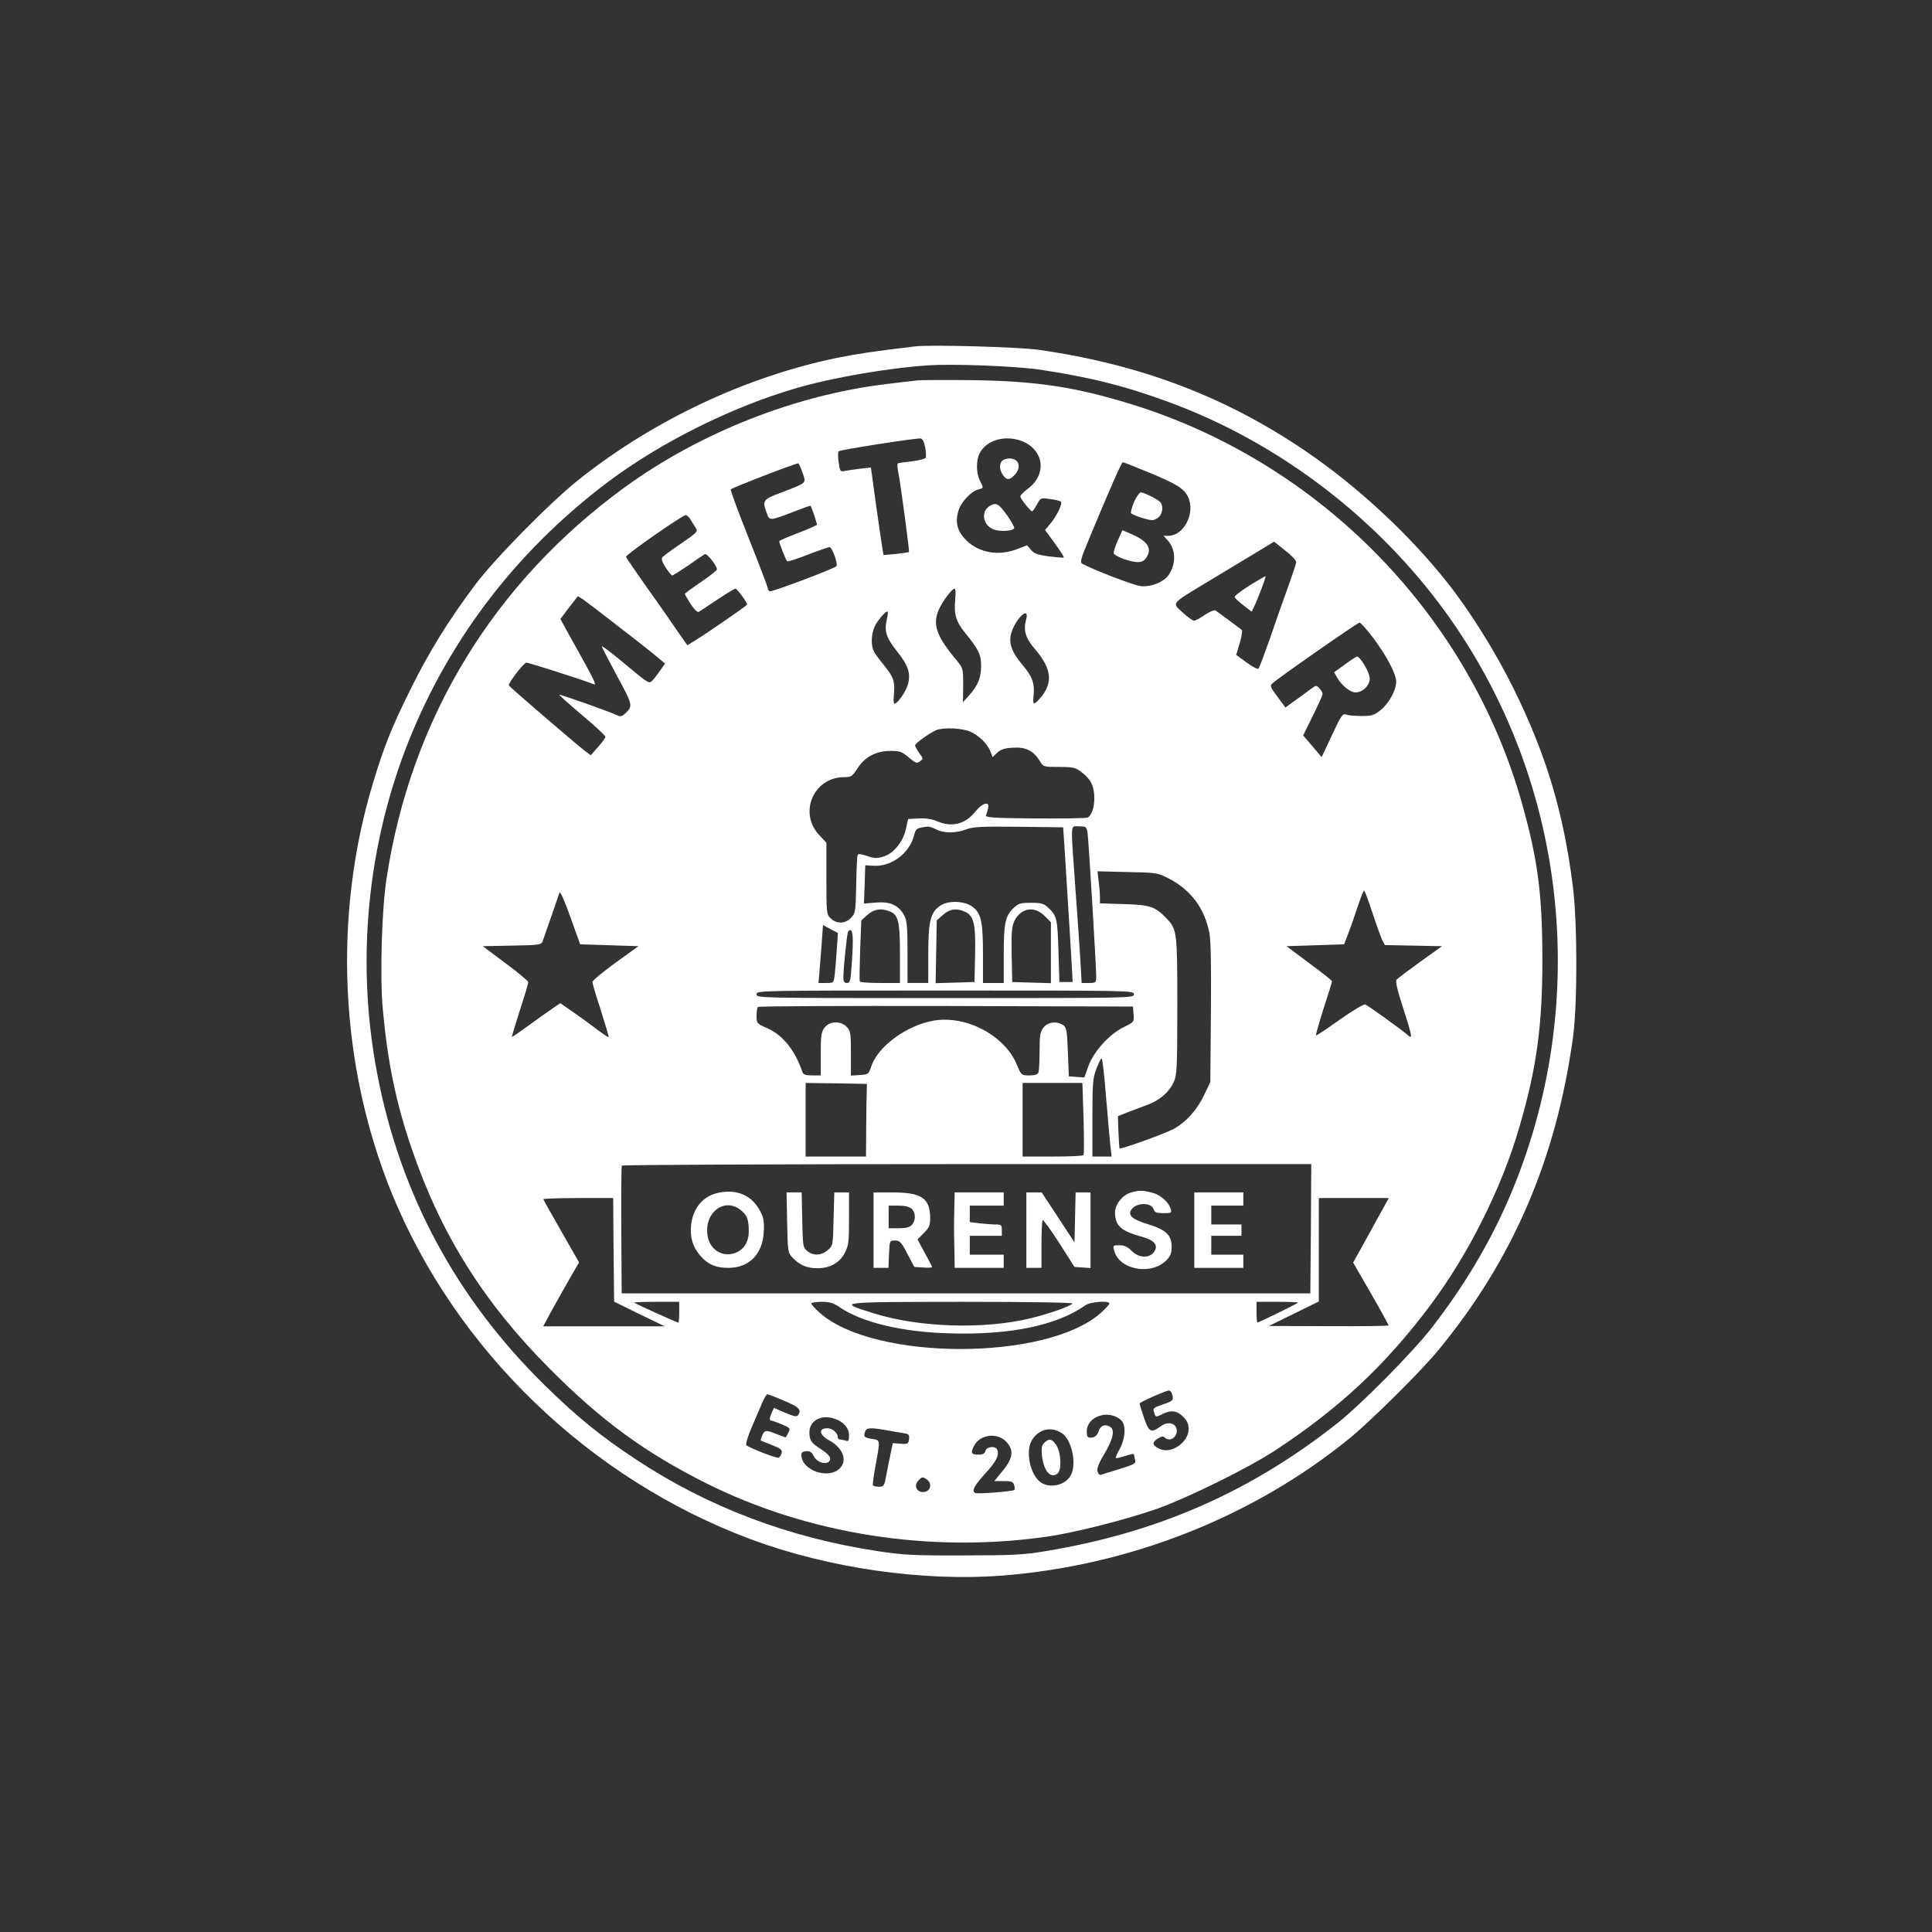<?xml version="1.0" standalone="no"?>
<!DOCTYPE svg PUBLIC "-//W3C//DTD SVG 20010904//EN"
 "http://www.w3.org/TR/2001/REC-SVG-20010904/DTD/svg10.dtd">
<svg version="1.0" xmlns="http://www.w3.org/2000/svg"
 width="1024pt" height="1024pt" viewBox="0 0 1024 1024"
 preserveAspectRatio="xMidYMid meet">

<rect x="0" y="0" width="1024" height="1024" fill="#333333" stroke="none"/>

<g transform="translate(0,1024) scale(0.1,-0.1)"
fill="#ffffff" stroke="none">
<path d="M4850 8404 c-219 -26 -304 -39 -410 -60 -485 -100 -971 -328 -1370
-644 -149 -118 -448 -421 -552 -560 -145 -194 -245 -357 -343 -555 -99 -200
-141 -305 -198 -495 -213 -704 -177 -1493 98 -2171 340 -835 1048 -1518 1906
-1838 409 -152 907 -224 1329 -192 674 52 1327 309 1840 725 110 89 380 356
471 467 396 479 626 1011 716 1659 24 177 24 611 -1 805 -49 388 -140 692
-311 1040 -95 194 -234 417 -356 570 -200 253 -478 510 -749 694 -425 289
-876 460 -1415 537 -105 15 -573 28 -655 18z m660 -123 c262 -39 456 -87 690
-174 556 -205 1064 -584 1425 -1062 681 -902 823 -2116 370 -3163 -102 -235
-237 -461 -407 -680 -102 -131 -370 -402 -498 -504 -463 -366 -956 -582 -1552
-680 -115 -19 -172 -22 -433 -22 -265 -1 -318 2 -455 23 -469 71 -899 234
-1278 485 -186 122 -316 228 -486 395 -466 458 -762 1007 -885 1641 -123 631
-49 1294 210 1879 224 505 566 932 1016 1270 278 208 655 396 998 495 189 55
485 106 700 120 133 8 453 -4 585 -23z"/>
<path d="M4865 8224 c-22 -2 -98 -11 -170 -20 -480 -58 -982 -256 -1380 -544
-697 -506 -1137 -1227 -1266 -2075 -26 -167 -36 -522 -20 -695 26 -283 70
-495 152 -735 155 -456 383 -819 734 -1171 273 -274 501 -441 825 -604 542
-272 1192 -374 1813 -284 151 22 423 92 582 148 169 61 480 215 620 306 340
223 583 449 821 765 206 274 383 627 477 951 91 311 122 535 122 884 0 344
-23 527 -105 821 -279 1006 -1072 1818 -2075 2127 -295 91 -500 122 -835 127
-140 2 -273 1 -295 -1z m38 -352 c5 -24 6 -49 4 -57 -3 -7 -33 -15 -74 -20
-37 -4 -71 -9 -74 -11 -4 -2 -3 -23 2 -46 14 -73 60 -420 57 -424 -2 -1 -33
-6 -69 -10 l-66 -6 -5 28 c-3 16 -18 121 -34 232 l-28 204 -55 -6 c-31 -4 -68
-9 -82 -12 -26 -5 -27 -3 -34 46 -4 28 -4 54 0 58 7 8 411 71 435 68 9 -1 18
-18 23 -44z m492 37 c135 -37 163 -179 51 -261 -22 -16 -40 -35 -38 -40 4 -16
54 -78 62 -78 4 0 15 16 26 36 19 35 19 36 69 29 28 -3 54 -10 58 -14 10 -10
-22 -77 -58 -119 l-26 -31 52 -71 c28 -39 50 -73 47 -75 -2 -2 -37 1 -78 6
-60 8 -79 15 -95 34 l-21 25 -52 -20 c-98 -38 -200 -21 -268 44 -50 48 -63 96
-44 159 13 46 68 104 106 113 28 7 28 7 8 46 -20 38 -21 105 -3 143 32 66 119
97 204 74z m-1141 -176 c19 -56 25 -50 -106 -101 -107 -40 -109 -43 -84 -112
15 -41 15 -41 138 6 49 19 91 34 93 34 4 0 35 -90 35 -101 0 -3 -45 -23 -100
-44 -55 -21 -100 -40 -100 -44 0 -10 35 -99 42 -106 3 -3 52 12 109 35 57 22
109 40 116 40 14 0 46 -91 36 -101 -16 -15 -345 -139 -354 -133 -5 3 -9 10 -9
15 0 5 -45 125 -101 265 -56 140 -99 258 -96 260 10 10 352 142 358 138 4 -2
14 -25 23 -51z m1835 3 c145 -60 184 -84 206 -126 44 -85 -18 -210 -104 -210
l-24 0 21 -23 c44 -47 47 -123 7 -183 -25 -39 -98 -68 -152 -60 -37 5 -243 84
-305 117 -15 8 -12 22 36 137 112 270 171 402 177 402 4 0 66 -24 138 -54z
m-2430 -248 c8 -13 20 -33 28 -45 13 -20 10 -24 -76 -83 -49 -33 -94 -67 -100
-73 -7 -9 -2 -25 17 -55 15 -23 31 -42 35 -42 4 0 42 24 85 53 42 30 82 57 88
60 11 6 64 -62 64 -81 0 -5 -38 -35 -85 -67 -47 -32 -85 -60 -85 -63 0 -3 14
-27 31 -54 19 -29 36 -45 43 -41 6 4 50 33 98 65 48 32 91 58 96 58 9 0 62
-73 62 -84 0 -6 -223 -159 -281 -194 l-36 -22 -54 77 c-29 43 -101 147 -161
230 -59 84 -109 157 -110 162 -3 10 299 221 317 221 5 0 16 -10 24 -22z m3211
-227 c0 -9 -19 -65 -41 -126 -22 -60 -65 -182 -95 -270 -31 -88 -59 -164 -64
-169 -4 -4 -33 10 -63 33 l-55 40 19 63 c10 34 15 65 11 69 -16 13 -128 96
-139 103 -8 4 -32 -6 -57 -23 -25 -17 -51 -31 -58 -31 -7 1 -34 20 -60 44 -57
53 -66 42 132 162 80 48 192 116 249 150 l104 63 58 -46 c33 -25 59 -53 59
-62z m-1807 -195 c-8 -81 3 -120 53 -181 71 -88 84 -114 84 -173 0 -63 -16
-104 -62 -156 l-34 -38 1 90 c0 87 -1 91 -32 129 -111 132 -132 193 -96 274
21 46 69 109 83 109 5 0 6 -24 3 -54z m-1778 -152 c94 -72 186 -145 205 -162
l35 -29 -29 -41 c-16 -23 -35 -47 -42 -53 -16 -13 -18 -11 -171 116 -51 42
-93 73 -93 69 0 -5 36 -74 80 -156 85 -156 86 -161 42 -201 -15 -14 -25 -16
-39 -9 -27 15 -305 113 -309 110 -1 -2 53 -51 121 -108 69 -58 124 -109 124
-115 0 -5 -17 -30 -39 -54 l-39 -44 -33 25 c-51 39 -395 335 -401 345 -6 9 75
115 92 121 7 2 303 -92 359 -115 16 -6 -2 30 -105 214 l-73 132 46 61 47 60
26 -16 c14 -10 103 -77 196 -150z m1415 41 c-14 -61 -3 -95 55 -168 60 -75 74
-118 56 -178 -11 -37 -55 -99 -70 -99 -5 0 -6 22 -3 49 6 69 -1 91 -51 153
-24 29 -49 63 -55 75 -16 30 -15 87 2 128 14 34 63 91 71 83 2 -2 0 -21 -5
-43z m738 -1 c-15 -56 -2 -98 49 -156 90 -105 96 -183 20 -265 -29 -32 -33
-29 -29 17 7 68 -6 103 -58 165 -60 71 -76 120 -59 173 26 81 99 143 77 66z
m1841 -96 c74 -100 121 -190 121 -232 0 -45 -39 -115 -83 -150 -34 -27 -47
-31 -100 -31 -34 0 -71 3 -82 8 -19 6 -27 -5 -75 -109 l-55 -117 -49 58 -49
57 51 104 c29 57 52 109 52 116 0 6 -7 20 -17 30 -16 17 -17 17 -47 -5 -17
-13 -54 -40 -82 -60 l-51 -37 -42 57 c-37 49 -41 58 -28 70 25 25 451 322 463
323 6 0 39 -37 73 -82z m-2134 -497 c47 -22 89 -64 105 -105 l11 -29 24 23
c19 18 40 25 83 27 67 5 110 -16 142 -69 20 -33 20 -33 103 -33 76 0 87 -3
120 -28 49 -37 67 -75 67 -137 0 -50 -12 -87 -34 -103 -6 -4 -131 -6 -279 -5
-234 2 -267 5 -261 18 4 8 9 25 11 38 9 37 -30 27 -67 -19 -54 -68 -126 -86
-205 -51 -26 11 -59 16 -96 14 l-56 -3 -12 -55 c-16 -68 -66 -129 -121 -145
-31 -9 -47 -9 -84 4 -36 12 -48 13 -51 4 -2 -7 -6 -78 -7 -159 -3 -139 -4
-148 -27 -172 -31 -33 -76 -34 -108 -4 -22 21 -23 26 -23 211 l0 190 -39 42
c-109 118 -29 304 131 306 40 0 45 3 73 47 40 61 99 92 175 92 50 0 61 -4 97
-35 36 -30 42 -33 59 -20 18 13 18 14 -4 44 -12 17 -22 35 -22 40 0 11 77 66
112 81 40 16 140 11 183 -9z m-183 -517 c40 -21 104 -21 159 0 38 14 78 16
279 14 l235 -3 7 -105 c31 -494 39 -631 41 -670 l2 -45 -35 0 -35 0 -5 165
c-5 172 -9 187 -55 230 -23 21 -36 25 -90 25 -57 0 -67 -3 -94 -29 -43 -41
-51 -79 -51 -248 l0 -148 -55 0 -55 0 0 155 c0 178 -11 222 -65 255 -41 25
-116 27 -156 3 -56 -34 -69 -80 -69 -256 l0 -157 -55 0 -55 0 0 163 c0 138 -3
167 -18 196 -29 53 -74 74 -150 67 l-63 -5 4 101 3 102 45 -3 c92 -5 187 64
212 156 11 42 14 45 75 52 7 0 27 -6 44 -15z m802 -16 c6 -39 46 -707 46 -760
0 -37 -1 -38 -39 -38 l-38 0 -7 123 c-4 67 -16 243 -27 390 -25 351 -27 317
21 317 36 0 39 -2 44 -32z m432 -245 c116 -60 189 -158 214 -288 8 -41 10
-176 8 -425 l-3 -365 -32 -67 c-38 -81 -96 -145 -163 -182 -46 -25 -280 -109
-286 -103 -1 1 -4 40 -6 87 l-3 84 55 22 c30 11 77 29 104 39 61 22 114 68
137 120 17 36 19 74 19 403 0 395 -1 406 -58 465 -59 62 -86 71 -224 75 l-128
4 0 32 c0 17 -3 55 -7 84 l-6 54 159 -4 c156 -3 160 -4 220 -35z m-2966 -353
l154 -5 -122 -88 c-67 -49 -122 -94 -122 -102 0 -7 20 -75 45 -151 24 -76 43
-140 41 -141 -2 -2 -32 18 -67 45 -35 26 -92 68 -126 91 l-63 44 -37 -25 c-21
-14 -78 -55 -128 -91 -49 -36 -91 -65 -92 -63 -1 1 18 64 42 140 25 76 45 143
45 150 0 6 -54 52 -121 101 l-120 90 154 3 c136 2 156 5 162 20 3 9 24 69 46
132 22 63 42 122 45 130 3 8 29 -50 57 -130 l52 -145 155 -5z m4044 173 c21
-65 45 -130 52 -145 l14 -27 152 -3 151 -3 -116 -83 c-63 -46 -120 -88 -125
-95 -7 -8 4 -55 34 -147 51 -158 53 -172 22 -143 -33 28 -206 153 -222 159 -8
3 -69 -34 -136 -81 -67 -48 -123 -85 -125 -83 -2 2 16 66 40 142 25 76 45 141
45 145 0 4 -54 47 -121 96 l-120 90 152 5 153 5 23 60 c13 33 35 97 50 143 15
45 30 82 33 82 3 0 23 -53 44 -117z m-2560 7 c47 -17 56 -54 56 -225 l0 -155
-104 0 c-58 0 -107 3 -109 8 -2 4 -1 78 2 165 l6 159 33 29 c34 30 71 37 116
19z m406 -5 c42 -22 52 -67 48 -230 l-3 -140 -103 -3 -103 -3 3 166 3 167 33
29 c37 33 77 37 122 14z m416 -19 l34 -34 0 -161 0 -162 -102 3 -103 3 -3 145
c-2 122 1 150 15 180 35 68 105 80 159 26z m-1101 -181 c-3 -49 -8 -109 -11
-132 -5 -43 -6 -43 -46 -43 l-40 0 6 68 c3 37 8 106 12 153 l6 86 39 -21 40
-21 -6 -90z m85 48 c0 -32 -3 -95 -7 -140 -5 -72 -8 -83 -24 -83 -15 0 -19 7
-19 33 1 53 19 228 25 238 15 23 25 4 25 -48z m1490 -283 c0 -20 -7 -20 -1000
-20 -993 0 -1000 0 -1000 20 0 20 7 20 1000 20 993 0 1000 0 1000 -20z m-2
-106 c3 -41 3 -41 -52 -68 -76 -37 -159 -129 -187 -206 l-22 -61 -41 3 -41 3
-5 128 c-4 112 -7 130 -24 143 -33 23 -82 18 -105 -12 -18 -23 -21 -41 -21
-125 0 -53 -3 -104 -6 -113 -4 -11 -19 -16 -48 -16 -42 0 -43 1 -66 56 -64
156 -270 265 -443 234 -143 -25 -294 -137 -329 -242 -14 -42 -16 -43 -61 -46
l-47 -3 0 117 c0 107 -2 120 -22 141 -31 33 -90 32 -117 -3 -18 -23 -21 -41
-21 -140 l0 -114 -45 0 c-35 0 -47 4 -52 18 -39 116 -105 197 -188 233 -53 23
-55 25 -55 65 0 22 3 44 7 47 3 4 452 6 997 5 l991 -3 3 -41z m-145 -446 c10
-117 20 -234 23 -260 l6 -48 -51 0 -51 0 0 205 c0 182 2 210 21 260 11 30 24
55 28 55 4 0 15 -96 24 -212z m-1269 47 c-1 -16 -2 -103 -3 -192 l-1 -163
-160 0 -160 0 0 195 0 195 163 -2 162 -3 -1 -30z m1149 -152 c3 -104 3 -191 0
-195 -2 -5 -76 -8 -164 -8 l-159 0 0 195 0 195 159 0 158 0 6 -187z m1205
-585 l-3 -343 -1825 0 -1825 0 -2 334 c-1 184 0 338 3 343 3 4 826 8 1830 8
l1824 0 -2 -342z m-3696 -113 l3 -274 134 -66 135 -65 -323 0 -322 0 42 78
c23 42 66 118 95 169 l53 92 -94 165 c-52 90 -95 167 -95 170 0 3 83 6 185 6
l185 0 2 -275z m4069 203 c-22 -40 -64 -117 -94 -171 l-55 -99 94 -163 c52
-90 94 -167 94 -170 0 -3 -143 -5 -317 -4 l-318 1 133 65 132 65 0 274 0 274
186 0 185 0 -40 -72z m-3721 -533 c0 -30 -2 -55 -5 -55 -7 0 -228 100 -234
106 -2 2 50 4 117 4 l122 0 0 -55z m854 24 c119 -79 327 -129 576 -136 323
-10 569 41 722 148 27 20 128 27 128 10 0 -5 -21 -28 -47 -51 -288 -254 -1198
-253 -1486 0 -26 23 -47 46 -47 51 0 5 25 9 54 9 45 0 64 -6 100 -31z m1231
22 c-17 -16 -115 -51 -214 -76 -250 -63 -603 -52 -846 26 -187 59 -195 58 470
59 369 0 595 -4 590 -9z m1195 5 c0 -4 -208 -106 -216 -106 -2 0 -4 25 -4 55
l0 55 110 0 c61 0 110 -2 110 -4z m-667 -488 c8 -30 4 -34 -53 -53 -45 -15
-50 -20 -44 -38 9 -30 9 -30 43 -13 45 24 79 20 112 -13 21 -21 29 -39 29 -64
0 -73 -93 -136 -155 -106 -38 19 -41 33 -9 54 19 12 29 14 37 6 29 -29 75 8
62 49 -10 30 -49 35 -82 11 -53 -38 -63 -33 -89 43 -13 39 -24 73 -24 77 0 7
138 68 156 69 7 0 14 -10 17 -22z m-2058 -32 c79 -33 94 -47 76 -75 -8 -12
-19 -10 -69 11 l-60 26 -11 -24 c-13 -30 -14 -44 -2 -44 5 0 30 -9 56 -20 43
-18 45 -21 34 -42 -6 -13 -13 -24 -14 -26 -1 -1 -17 4 -36 12 -69 28 -75 28
-88 0 -6 -15 -10 -27 -9 -29 2 -1 28 -12 59 -24 47 -18 56 -26 52 -42 -3 -11
-10 -22 -15 -25 -9 -6 -155 51 -172 66 -5 5 7 46 29 97 21 48 46 107 56 131
10 23 22 42 26 42 5 0 44 -15 88 -34z m1787 -103 c27 -24 23 -98 -7 -152 -14
-24 -23 -46 -21 -49 3 -2 25 3 50 11 26 9 46 13 46 9 0 -4 3 -17 6 -29 6 -20
-2 -24 -82 -49 -49 -15 -94 -29 -100 -31 -6 -2 -14 6 -17 18 -4 15 6 43 34 89
50 84 60 133 31 149 -26 14 -49 5 -58 -22 -8 -26 -22 -37 -46 -37 -14 0 -18 8
-18 33 0 81 117 119 182 60z m-1515 6 c47 -17 73 -49 73 -87 0 -27 -3 -33 -16
-28 -9 3 -22 6 -30 6 -8 0 -14 6 -14 14 0 22 -29 46 -55 46 -49 0 -43 -36 11
-65 76 -41 99 -114 48 -154 -62 -49 -188 -4 -196 70 -2 19 2 25 24 27 20 2 29
-3 40 -24 20 -43 88 -53 88 -14 0 11 -20 31 -49 49 -52 34 -61 47 -61 90 0 63
67 97 137 70z m269 -59 c32 -6 74 -13 92 -16 29 -4 33 -8 30 -32 -3 -25 -6
-27 -45 -24 l-41 3 -10 -48 c-6 -26 -16 -78 -23 -115 -12 -65 -14 -68 -40 -68
-15 0 -30 3 -32 8 -3 4 4 52 14 107 25 137 26 131 -21 139 -40 6 -45 12 -34
40 7 19 28 20 110 6z m932 -16 c52 -34 80 -161 48 -222 -27 -53 -108 -73 -158
-40 -58 38 -85 167 -48 226 36 58 101 73 158 36z m-297 -43 c44 -45 40 -87
-16 -156 l-45 -55 49 0 c41 0 51 -3 56 -21 4 -11 4 -23 1 -26 -8 -8 -198 -23
-208 -16 -19 11 -4 39 52 101 60 65 77 98 66 127 -8 23 -57 19 -63 -5 -4 -15
-14 -20 -39 -20 -37 0 -41 10 -20 49 32 58 119 69 167 22z m-417 -204 c28 -20
18 -61 -16 -65 -37 -4 -57 31 -32 59 20 23 25 23 48 6z"/>
<path d="M5312 7798 c-17 -17 -15 -49 4 -76 19 -28 35 -28 62 1 38 41 23 87
-28 87 -14 0 -31 -5 -38 -12z"/>
<path d="M5247 7559 c-49 -28 -39 -101 17 -124 32 -14 101 -11 111 5 5 7 -36
72 -68 108 -23 24 -33 26 -60 11z"/>
<path d="M6011 7580 c-12 -28 -19 -55 -16 -60 3 -5 31 -17 61 -26 50 -14 57
-14 79 0 25 16 33 58 17 82 -9 14 -87 54 -105 54 -8 0 -24 -23 -36 -50z"/>
<path d="M5924 7374 c-14 -31 -23 -61 -21 -67 5 -15 87 -46 124 -46 22 -1 37
6 47 21 35 49 10 90 -77 127 l-48 21 -25 -56z"/>
<path d="M6623 7137 c-46 -29 -81 -56 -79 -62 1 -5 22 -25 46 -43 l44 -34 12
25 c17 32 65 159 62 163 -2 1 -40 -21 -85 -49z"/>
<path d="M7128 6718 l-57 -41 17 -30 c24 -41 69 -77 96 -77 39 0 76 37 76 74
0 31 -50 116 -68 116 -4 0 -33 -19 -64 -42z"/>
<path d="M3812 3919 c-84 -16 -139 -80 -149 -172 -7 -66 9 -117 50 -164 39
-45 82 -63 147 -63 110 0 182 72 188 190 3 53 0 75 -17 107 -43 85 -120 121
-219 102z m119 -97 c27 -24 33 -37 37 -84 5 -68 -15 -112 -62 -135 -68 -32
-142 8 -155 84 -23 127 93 213 180 135z"/>
<path d="M5993 3919 c-43 -13 -83 -62 -83 -104 0 -72 30 -99 142 -130 63 -17
86 -42 69 -74 -23 -41 -82 -42 -123 -1 -22 22 -39 30 -65 30 -33 0 -35 -1 -28
-27 25 -103 195 -135 277 -53 22 23 28 37 28 73 0 61 -31 90 -128 119 -80 25
-105 46 -86 76 25 39 107 41 119 2 5 -16 15 -20 51 -20 42 0 45 1 39 23 -12
37 -55 75 -100 86 -51 13 -68 13 -112 0z"/>
<path d="M4172 3761 c3 -154 4 -160 28 -186 37 -40 78 -57 131 -57 68 0 119
28 147 82 20 40 22 59 22 182 l0 138 -39 0 -39 0 -4 -141 c-3 -140 -3 -141
-31 -165 -34 -29 -76 -31 -108 -5 -23 18 -24 26 -27 165 l-3 146 -40 0 -40 0
3 -159z"/>
<path d="M4630 3720 l0 -200 40 0 39 0 3 73 c3 72 3 72 32 72 25 0 33 -8 65
-70 l37 -70 47 -3 c26 -2 47 -1 47 2 0 3 -17 37 -39 76 l-38 71 33 33 c29 29
34 41 34 80 0 105 -45 136 -200 136 l-100 0 0 -200z m202 113 c22 -20 23 -61
1 -85 -12 -13 -30 -18 -70 -18 l-53 0 0 60 0 60 52 0 c34 0 58 -6 70 -17z"/>
<path d="M5058 3833 c-2 -94 -2 -116 1 -235 l1 -78 130 0 130 0 0 35 0 35 -90
0 -90 0 0 50 0 50 85 0 85 0 0 30 c0 27 -3 30 -32 30 -18 0 -57 3 -85 6 l-53
7 0 43 0 44 90 0 90 0 0 35 0 35 -130 0 -130 0 -2 -87z"/>
<path d="M5440 3720 l0 -200 40 0 40 0 0 123 c0 68 3 126 6 130 4 3 43 -51 88
-121 l81 -127 43 -3 42 -3 0 200 0 201 -40 0 -39 0 -3 -132 -3 -133 -87 133
-87 132 -41 0 -40 0 0 -200z"/>
<path d="M6330 3720 l0 -200 130 0 130 0 0 35 0 35 -85 0 -85 0 0 50 0 50 80
0 80 0 0 30 0 30 -80 0 -80 0 0 50 0 50 85 0 85 0 0 35 0 35 -130 0 -130 0 0
-200z"/>
<path d="M5535 2593 c-13 -12 -16 -28 -13 -62 8 -86 46 -131 83 -101 23 19 19
108 -5 148 -22 36 -40 40 -65 15z"/>
</g>
</svg>
